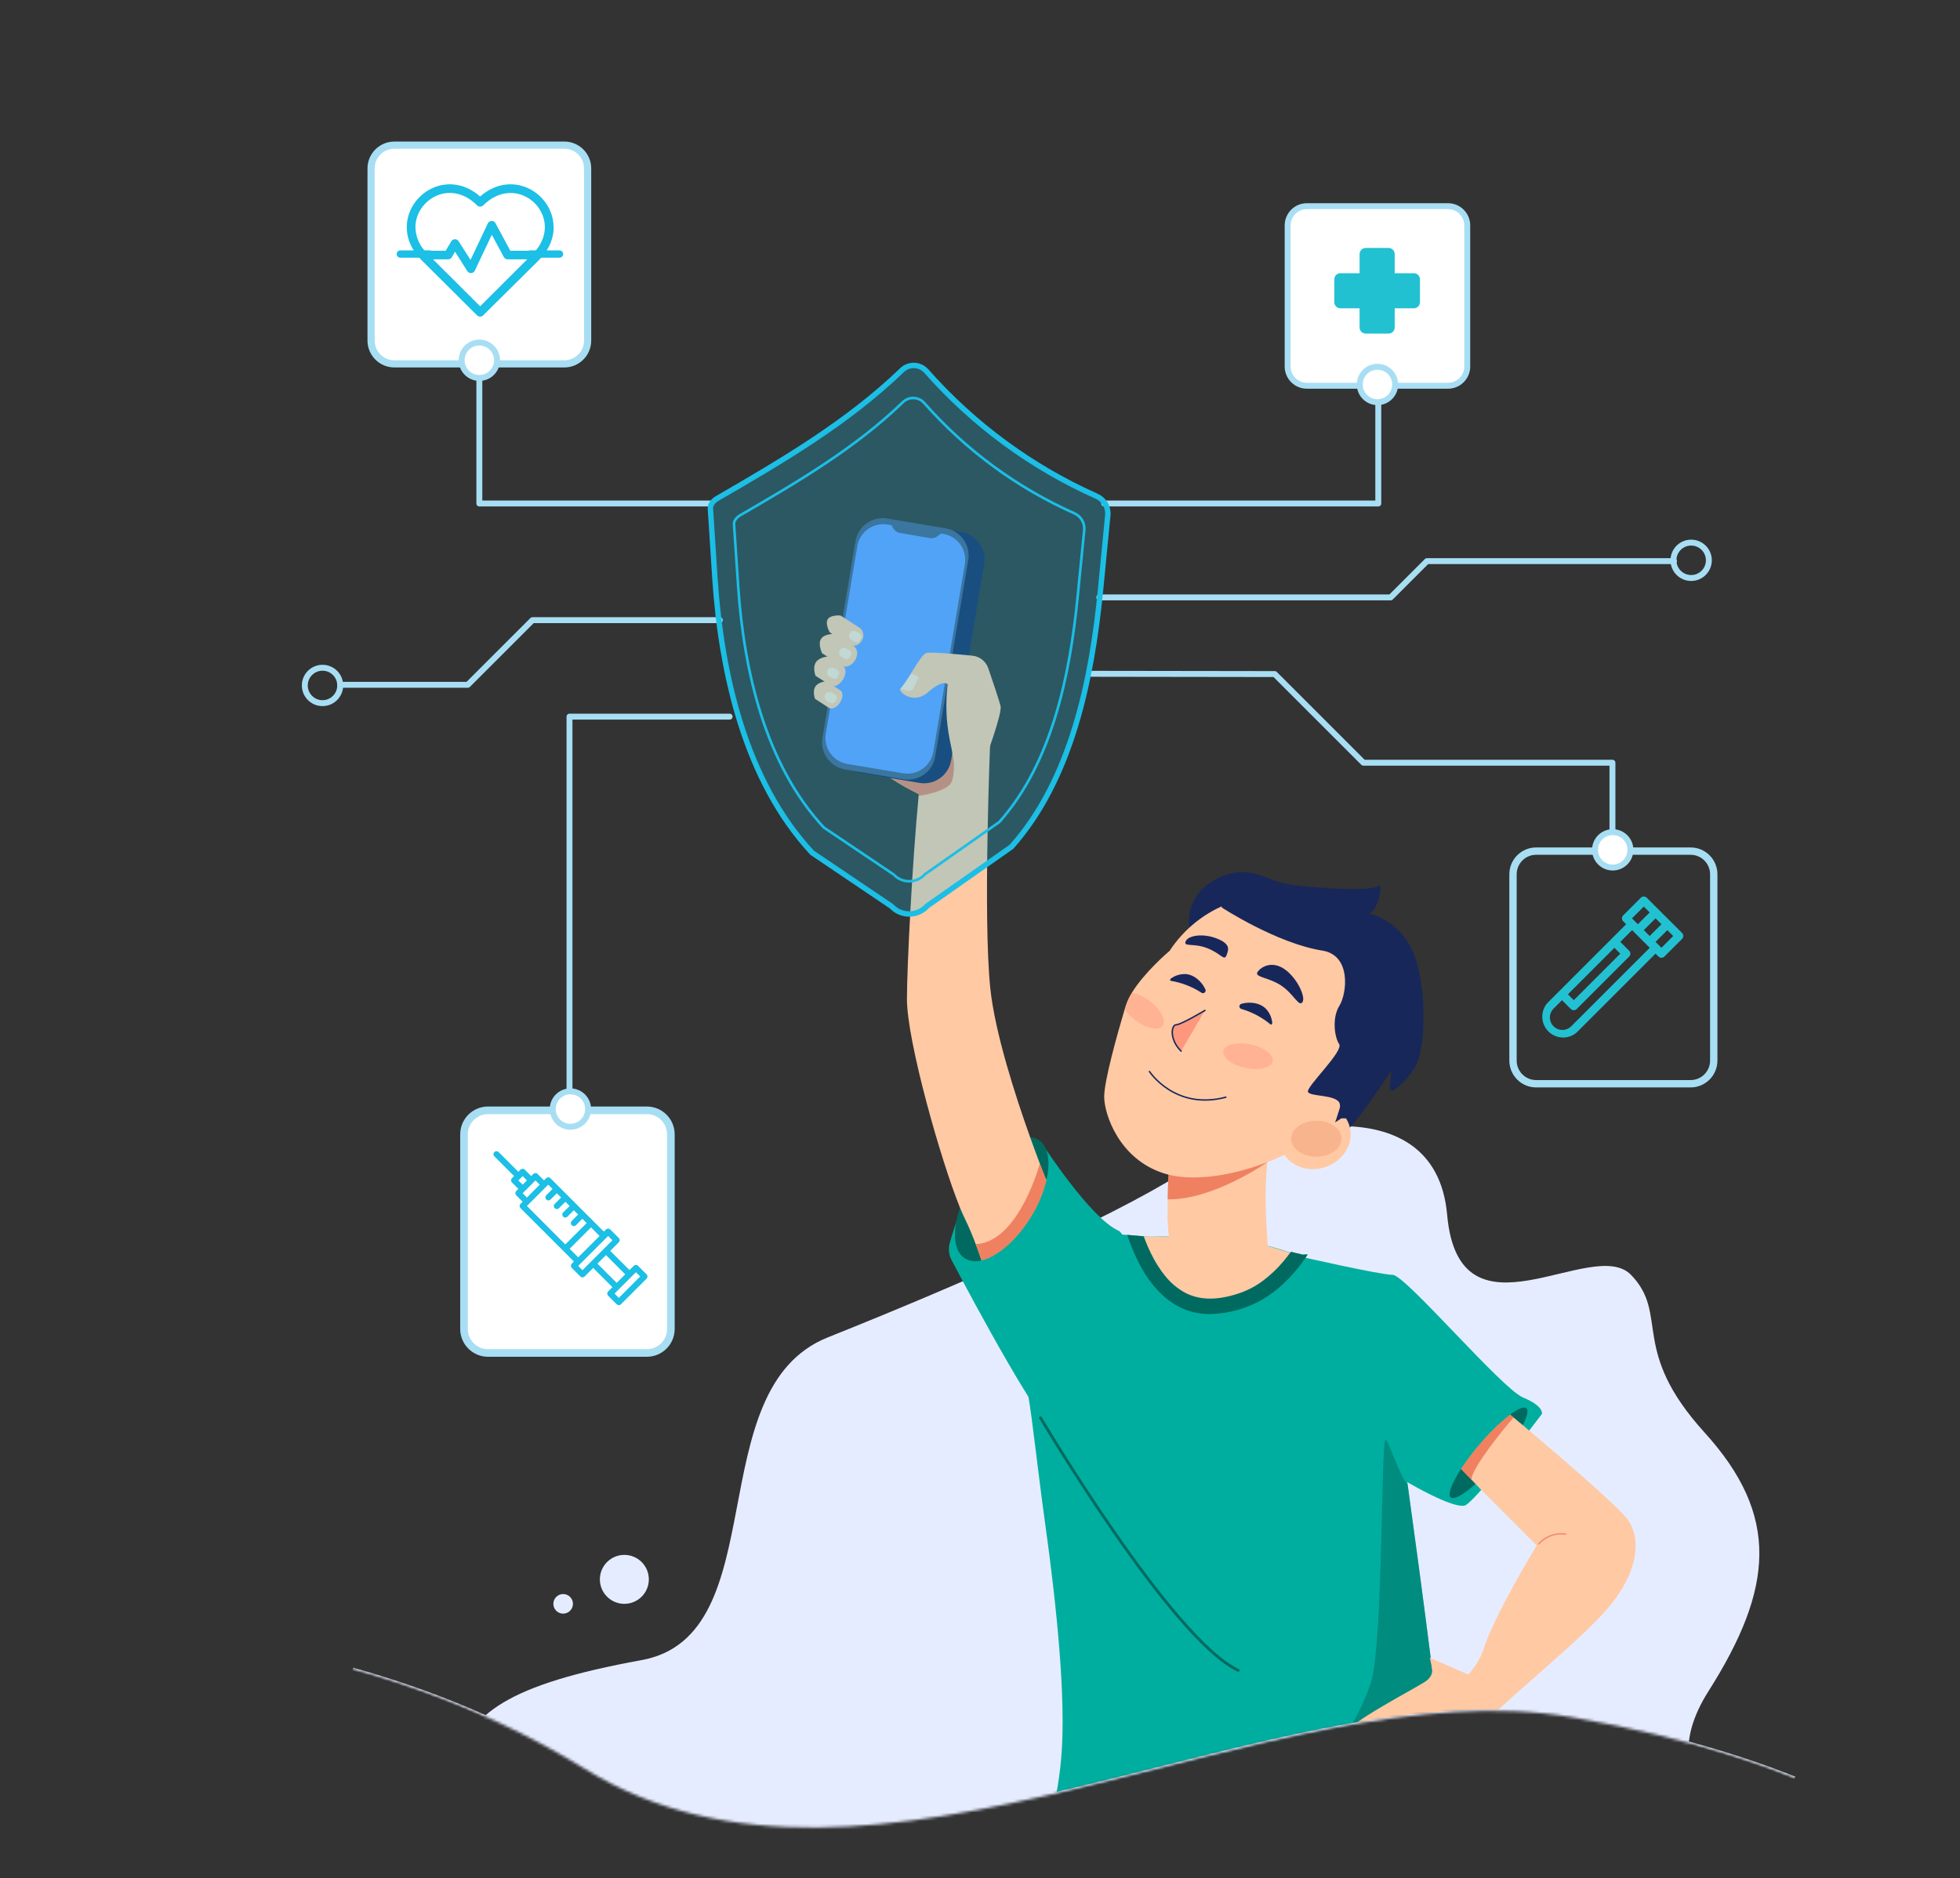 <svg width="700" height="671" viewBox="0 0 700 671" fill="none" xmlns="http://www.w3.org/2000/svg">
<rect x="0" y="0" width="700" height="671" fill="#333333" stroke="none"/>
<mask id="mask0_8222_148564" style="mask-type:alpha" maskUnits="userSpaceOnUse" x="0" y="0" width="700" height="671">
<path d="M209 632C127.8 582 35.833 579.833 0 585V0H699.5V671C689.167 658 647.1 628.3 561.5 613.5C454.5 595 310.5 694.5 209 632Z" fill="#C4C4C4"/>
</mask>
<g mask="url(#mask0_8222_148564)">
<path d="M442.753 448.158H423.675C396.509 448.158 374.486 470.181 374.486 497.347V501.063C374.486 528.229 396.509 550.252 423.675 550.252H442.753C469.919 550.252 491.942 528.229 491.942 501.063V497.347C491.942 470.181 469.919 448.158 442.753 448.158Z" fill="#FFC9A4"/>
<path d="M490.071 521.548C485.917 532.537 480.3 542.916 473.371 552.403C467.664 560.453 461.174 567.918 453.996 574.689L397.078 567.459L376.969 550.296C376.969 550.296 375.386 548.32 373.402 545.54C370.586 525.273 367.579 507.848 366.206 500.241C365.734 497.618 365.463 496.141 365.463 496.141C366.145 486.243 367.666 476.198 370.814 468.976C372.982 463.992 375.92 460.364 379.872 459.043C383.824 457.723 386.962 456.569 389.716 455.45C392.803 454.217 395.268 453.098 397.218 452.128C402.141 449.68 403.74 448.202 403.74 448.202C403.916 449.502 404.209 450.784 404.615 452.031C404.92 453.045 405.282 454.04 405.699 455.013C406.894 457.945 408.666 460.608 410.91 462.843C413.154 465.078 415.824 466.839 418.761 468.023C432.313 473.443 440.882 477.063 451.985 468.023C457.043 463.96 461.115 458.803 463.894 452.941C464.016 452.661 464.138 452.399 464.235 452.136C464.331 451.874 464.401 451.752 464.471 451.559C464.787 450.788 465.053 449.996 465.266 449.19C465.266 449.19 465.266 449.111 465.153 449.059C464.48 448.7 463.774 448.408 463.045 448.184H462.897C462.259 447.957 461.55 447.73 460.921 447.52C458.718 446.786 457.24 446.322 461.139 447.223C462.145 447.459 463.526 447.782 465.354 448.228C465.934 448.163 466.519 448.142 467.102 448.167C471.824 448.317 476.408 449.793 480.331 452.425C484.204 455.048 488.086 459.21 490.971 465.872C491.26 466.528 491.539 467.21 491.793 467.909C493.953 473.679 495.386 481.102 495.579 490.685C495.666 501.225 493.798 511.689 490.071 521.548Z" fill="#4D4D4D"/>
<path d="M121.301 655.564C121.301 655.564 157.218 647.94 162.56 630.112C167.902 612.285 181.017 601.793 229.104 593.05C277.191 584.307 249.406 496.237 295.648 477.754C341.891 459.271 395.224 435.935 421.891 419.192C448.558 402.449 512.549 385.889 516.833 433.924C521.117 481.959 568.776 441.173 582.547 455.459C596.317 469.745 581.83 482.056 608.776 511.747C635.723 541.439 633.528 567.319 610.131 604.215C586.735 641.111 628.317 655.975 628.317 655.975L121.301 655.564Z" fill="#E6ECFF"/>
<path d="M222.983 572.941C227.812 572.941 231.727 569.027 231.727 564.198C231.727 559.37 227.812 555.455 222.983 555.455C218.155 555.455 214.24 559.37 214.24 564.198C214.24 569.027 218.155 572.941 222.983 572.941Z" fill="#E6ECFF"/>
<path d="M201.126 576.438C203.058 576.438 204.623 574.872 204.623 572.941C204.623 571.009 203.058 569.443 201.126 569.443C199.195 569.443 197.629 571.009 197.629 572.941C197.629 574.872 199.195 576.438 201.126 576.438Z" fill="#E6ECFF"/>
<path d="M500.343 513.33C499.033 517.377 497.381 521.306 495.403 525.072C489.914 535.534 482.429 544.819 473.371 552.403C456.33 566.567 434.901 572.88 417.371 561.234C408.602 555.398 400.72 548.331 393.965 540.25C385.566 530.312 379.071 518.91 374.809 506.615C372.679 500.429 371.245 494.024 370.533 487.52C369.859 481.341 369.964 475.102 370.848 468.95C372.352 458.307 376.527 448.218 382.984 439.625C382.984 439.625 394.184 440.499 402.603 441.164L404.973 441.365C406.293 441.47 407.482 441.566 408.47 441.662L409.344 441.741C410.621 441.855 413.48 441.741 417.458 441.627C425.72 441.444 438.826 441.575 452.693 445.055C455.386 445.725 458.093 446.535 460.815 447.485L460.981 447.546C461.628 447.774 462.258 448.001 462.896 448.246L464.601 448.919L465.196 449.155L466.07 449.522C473.415 452.586 480.201 456.846 486.153 462.13C488.14 463.915 490.02 465.815 491.784 467.822C493.611 469.9 495.307 472.09 496.863 474.379C498.876 477.335 500.432 480.577 501.48 483.997C504.278 493.133 503.561 503.31 500.343 513.33Z" fill="#00AE9F"/>
<path d="M463.937 448.787C463.937 448.787 492.851 455.406 497.371 455.406C501.891 455.406 536.322 496.07 543.946 499.226C551.57 502.383 550.678 505.102 550.678 505.102C550.678 505.102 528.986 534.015 523.574 537.626C518.162 541.237 469.865 511.397 466.455 499.226C463.045 487.056 463.937 448.787 463.937 448.787Z" fill="#00AE9F"/>
<path d="M543.859 509.115C541.347 513.657 538.357 517.919 534.941 521.827C532.484 524.746 529.835 527.498 527.011 530.063C522.726 533.919 519.255 535.921 518.093 534.925C516.93 533.928 518.46 529.871 521.835 524.721C523.806 521.742 525.957 518.886 528.278 516.17C531.581 512.173 535.297 508.536 539.365 505.32C542.145 503.239 544.261 502.339 545.127 503.073C545.992 503.808 545.415 506.072 543.859 509.115Z" fill="#006A60"/>
<path d="M574.066 574.689C564.571 585.74 543.159 602.754 530.744 614.907L527.246 617.53C526.774 617.784 519.142 624.979 508.886 630.155L507.225 613.098C511.053 610.548 514.696 607.732 518.127 604.669C523.05 600.245 528.147 594.623 529.852 589.106C533.463 577.355 548.825 552.061 548.825 552.061L528.995 532.214L526.975 530.099L525.498 528.551L521.817 524.757C523.788 521.777 525.94 518.921 528.261 516.206C531.563 512.208 535.28 508.571 539.347 505.355L540.562 506.387L543.858 509.115C544.672 509.814 545.467 510.479 546.14 511.047C555.758 519.17 577.904 538.064 581.428 542.986C585.913 549.334 585.712 561.093 574.066 574.689Z" fill="#FFC9A4"/>
<path opacity="0.8" d="M540.544 506.387C537.502 509.884 525.952 523.803 525.48 528.551L521.799 524.757C523.77 521.777 525.922 518.921 528.243 516.206C531.545 512.208 535.261 508.571 539.329 505.355L540.544 506.387Z" fill="#EB6F50"/>
<path d="M518.171 655.563H373.55C376.39 646.591 378.22 637.33 379.006 627.952C380.842 607.309 377.336 573.64 373.436 545.495C370.621 525.229 368.619 506.23 367.246 498.623C368.26 494.129 368.697 491.48 370.534 487.519C373.537 481.053 377.66 475.168 382.713 470.138C384.452 468.391 386.294 466.75 388.23 465.224C390.838 463.142 393.593 461.251 396.474 459.567C399.455 457.827 402.552 456.294 405.742 454.977C409.149 453.56 412.645 452.368 416.208 451.41C417.81 454.72 420.374 457.469 423.566 459.296C426.757 461.123 430.426 461.944 434.091 461.65C437.757 461.356 441.248 459.961 444.107 457.649C446.966 455.336 449.06 452.214 450.114 448.691V448.604C454.985 449.111 459.796 450.089 464.479 451.524C472.217 453.896 479.532 457.475 486.153 462.129C487.806 463.275 489.406 464.499 490.962 465.784C492.859 467.358 494.695 469.019 496.435 470.759C505.056 479.379 503.744 479.895 501.48 484.022C500.072 486.593 498.28 490.553 498.28 498.737C498.28 498.737 499.076 504.236 500.352 513.312C501.025 518.059 501.821 523.803 502.721 530.221C507.653 565.946 515.329 623.414 518.171 655.563Z" fill="#00AE9F"/>
<path opacity="0.5" d="M518.171 655.563H437.48C445.139 650.02 453.577 644.355 459.05 642.011C471.29 636.766 485.279 614.908 489.651 600.919C494.023 586.93 493.148 513.487 494.897 514.361C496.138 514.982 500.055 527.896 502.713 530.239C507.653 565.946 515.33 623.415 518.171 655.563Z" fill="#006A60"/>
<path d="M372.685 409.303C372.685 409.303 389.402 435.051 399.335 439.572C409.267 444.092 386.692 514.597 379.907 514.579C373.988 514.579 346.683 463.108 339.872 450.177C338.871 448.267 338.636 446.047 339.216 443.969C342.408 432.595 354.29 396.267 372.685 409.303Z" fill="#00AE9F"/>
<path d="M373.726 421.526C372.587 426.224 370.694 430.706 368.122 434.799C362.954 443.166 356.108 448.928 350.539 450.248C349.564 450.538 348.54 450.629 347.529 450.515C346.518 450.4 345.541 450.084 344.655 449.583C340.476 447.004 340.003 439.73 342.862 431.441C344.021 428.13 345.543 424.957 347.4 421.981C353.52 412.075 362.001 405.815 367.929 406.243C368.972 406.309 369.983 406.627 370.876 407.17C374.382 409.338 375.265 414.864 373.726 421.526Z" fill="#006A60"/>
<path d="M373.726 421.526C372.587 426.224 370.694 430.706 368.121 434.798C362.954 443.165 356.108 448.927 350.539 450.247C350.268 449.425 349.498 447.17 348.475 444.459C347.452 441.749 346.054 438.278 344.69 435.55C344.139 434.448 343.527 433.058 342.862 431.441C335.955 414.479 323.907 371.795 323.907 356.94C323.907 345.128 325.822 308.057 328.078 284.372C328.078 284.144 328.121 283.917 328.139 283.699C322.176 280.778 313.45 275.83 309.437 270.164C308.695 269.164 308.106 268.059 307.689 266.885C304.191 256.394 331.05 222.295 342.443 244.958C345.01 249.85 346.419 255.268 346.561 260.791C349.002 261.42 351.39 262.239 353.704 263.24C353.704 263.24 350.993 328.026 353.704 353.294C355.4 369.154 362.692 391.65 367.903 406.243C369.232 409.967 370.421 413.176 371.348 415.624C372.589 418.894 373.358 420.818 373.358 420.818L373.726 421.526Z" fill="#FFC9A4"/>
<path opacity="0.8" d="M339.426 280.045C338.237 281.662 333.437 283.603 328.06 284.302C328.06 284.075 328.104 283.848 328.122 283.629C322.159 280.709 313.433 275.76 309.42 270.095C309.854 268.391 310.482 266.742 311.291 265.181C316.537 254.689 319.16 252.066 319.16 252.066H323.531L340.554 269.902C340.554 269.902 341.332 277.483 339.426 280.045Z" fill="#EB6F50"/>
<path d="M343.438 190.05L322.581 186.544C317.224 185.644 312.151 189.257 311.251 194.614L299.447 264.851C298.546 270.208 302.159 275.281 307.516 276.181L328.374 279.686C333.731 280.587 338.804 276.974 339.704 271.617L351.508 201.38C352.408 196.023 348.795 190.95 343.438 190.05Z" fill="#17275A"/>
<path d="M337.727 188.745L316.87 185.24C311.513 184.339 306.44 187.952 305.54 193.309L293.736 263.546C292.835 268.903 296.448 273.976 301.806 274.876L322.663 278.382C328.02 279.282 333.093 275.669 333.993 270.312L345.797 200.075C346.697 194.718 343.084 189.645 337.727 188.745Z" fill="#465C87"/>
<path d="M336.898 190.725L316.998 187.381C311.888 186.522 307.05 189.968 306.191 195.078L294.929 262.09C294.07 267.2 297.516 272.038 302.626 272.897L322.526 276.241C327.636 277.1 332.474 273.654 333.333 268.544L344.595 201.532C345.453 196.422 342.007 191.584 336.898 190.725Z" fill="#6699FF"/>
<path d="M318.371 186.58L336.784 189.29L336.085 190.576L334.808 191.555C334.423 191.852 333.979 192.065 333.507 192.181C333.034 192.297 332.542 192.313 332.063 192.228L321.422 190.383C320.908 190.291 320.42 190.087 319.994 189.785C319.568 189.482 319.214 189.09 318.957 188.635L318.371 187.594V186.58Z" fill="#465C87"/>
<path d="M307.697 228.959C307.259 229.734 306.533 230.305 305.677 230.547C304.82 230.789 303.903 230.683 303.124 230.253L296.322 225.881C296.322 225.881 294.573 222.838 295.64 221.186C296.715 219.525 300.212 219.892 300.212 219.892L307.006 224.264C307.714 224.799 308.183 225.591 308.312 226.47C308.442 227.348 308.22 228.242 307.697 228.959Z" fill="#FFC9A4"/>
<path d="M305.301 236.005C304.059 237.928 301.874 238.715 300.422 237.753L293.62 233.382C293.62 233.382 291.994 230.121 293.244 228.206C294.486 226.282 298.123 226.457 298.123 226.457L304.925 230.829C306.376 231.773 306.542 234.09 305.301 236.005Z" fill="#FFC9A4"/>
<path d="M299.993 250.973C298.874 252.721 297.099 253.543 296.041 252.861L291.075 249.644C291.075 249.644 290.07 247.021 291.189 245.272C292.308 243.524 295.141 243.375 295.141 243.375L300.098 246.592C301.165 247.283 301.112 249.242 299.993 250.973Z" fill="#FFC9A4"/>
<path d="M301.016 242.826C299.784 244.723 297.851 245.65 296.688 244.898L291.25 241.4C291.25 241.4 290.14 238.498 291.373 236.6C292.597 234.712 295.692 234.537 295.692 234.537L301.139 238.034C302.302 238.786 302.24 240.928 301.016 242.826Z" fill="#FFC9A4"/>
<path opacity="0.46" d="M303.404 226.272C303.621 225.862 303.993 225.556 304.436 225.42C304.88 225.284 305.359 225.33 305.768 225.548L306.973 226.187C307.268 226.344 307.489 226.611 307.586 226.931C307.684 227.25 307.651 227.595 307.494 227.89L307.039 228.747C306.883 229.042 306.615 229.262 306.296 229.36C305.977 229.458 305.632 229.425 305.337 229.268L304.132 228.629C303.724 228.412 303.418 228.042 303.282 227.601C303.145 227.159 303.189 226.681 303.404 226.272Z" fill="white"/>
<path opacity="0.46" d="M299.904 232.389C300.121 231.98 300.493 231.673 300.936 231.537C301.38 231.401 301.859 231.447 302.268 231.665L303.473 232.305C303.768 232.461 303.989 232.729 304.086 233.048C304.184 233.367 304.151 233.712 303.995 234.007L303.539 234.864C303.383 235.159 303.115 235.38 302.796 235.477C302.477 235.575 302.132 235.542 301.837 235.386L300.632 234.746C300.223 234.528 299.916 234.157 299.78 233.714C299.645 233.27 299.691 232.791 299.908 232.381L299.904 232.389Z" fill="white"/>
<path opacity="0.46" d="M295.533 239.381C295.75 238.972 296.122 238.665 296.565 238.529C297.009 238.394 297.488 238.44 297.897 238.657L299.102 239.297C299.397 239.453 299.617 239.721 299.715 240.04C299.813 240.359 299.78 240.704 299.623 240.999L299.168 241.856C299.012 242.151 298.744 242.372 298.425 242.47C298.106 242.567 297.761 242.534 297.466 242.378L296.261 241.738C295.852 241.521 295.545 241.149 295.409 240.706C295.274 240.262 295.319 239.783 295.537 239.374L295.533 239.381Z" fill="white"/>
<path opacity="0.46" d="M294.662 248.127C294.879 247.718 295.251 247.411 295.694 247.276C296.137 247.14 296.617 247.186 297.026 247.403L298.231 248.043C298.526 248.199 298.746 248.467 298.844 248.786C298.942 249.105 298.909 249.45 298.752 249.745L298.297 250.602C298.141 250.897 297.873 251.118 297.554 251.216C297.235 251.314 296.89 251.28 296.595 251.124L295.39 250.484C294.982 250.267 294.676 249.898 294.54 249.456C294.403 249.014 294.447 248.537 294.662 248.127Z" fill="white"/>
<path d="M351.613 271.974C351.613 271.974 358.039 254.96 357.34 252.162C356.876 250.317 354.533 243.305 352.968 238.741C352.556 237.525 351.802 236.454 350.798 235.654C349.793 234.854 348.58 234.36 347.303 234.23C341.637 233.662 332.203 232.805 330.752 233.286C328.653 233.985 323.058 245.176 321.659 245.876C320.26 246.575 325.856 252.162 331.451 247.275C337.047 242.387 338.446 244.477 338.446 244.477C337.66 250.999 337.896 257.604 339.145 264.053C341.235 273.836 341.235 276.634 341.235 276.634L351.613 271.974Z" fill="#FFC9A4"/>
<path opacity="0.46" d="M325.49 240.699C325.49 240.699 328.777 241.574 327.903 242.448C327.029 243.322 326.74 246.819 324.703 246.819C323.613 246.882 322.538 246.547 321.678 245.875L325.49 240.699Z" fill="white"/>
<path d="M394.35 179.865H492.247V144.473" stroke="#A7DEF3" stroke-width="2.116" stroke-linecap="round" stroke-linejoin="round"/>
<path d="M392.602 213.412H496.663L509.62 200.455H597.856" stroke="#A7DEF3" stroke-width="2.116" stroke-linecap="round" stroke-linejoin="round"/>
<path d="M389.104 240.699L455.263 240.795L486.931 272.463H575.875V297.442" stroke="#A7DEF3" stroke-width="2.116" stroke-linecap="round" stroke-linejoin="round"/>
<path d="M253.584 179.865H171.197V135.24" stroke="#A7DEF3" stroke-width="2.116" stroke-linecap="round" stroke-linejoin="round"/>
<path d="M257.083 221.535H190.172L167.072 244.635H121.477" stroke="#A7DEF3" stroke-width="2.116" stroke-linecap="round" stroke-linejoin="round"/>
<path d="M260.58 256H203.391V391.668" stroke="#A7DEF3" stroke-width="2.116" stroke-linecap="round" stroke-linejoin="round"/>
<path d="M452.596 415.179C451.573 426.414 452.046 433.592 452.754 445.063C452.824 446.27 452.902 447.511 452.981 448.814C452.985 448.869 452.985 448.925 452.981 448.98C452.99 449.064 452.99 449.149 452.981 449.234C453.099 452.641 452.207 456.006 450.418 458.908C448.629 461.81 446.022 464.118 442.925 465.543C439.828 466.967 436.379 467.445 433.012 466.916C429.644 466.386 426.508 464.873 423.997 462.567C420.824 459.618 418.858 455.596 418.481 451.28C418.402 450.257 418.306 449.321 418.227 448.456C417.956 445.71 417.702 443.647 417.493 441.627C417.265 439.328 417.09 437.089 417.029 433.951C417.029 432.386 416.985 430.593 417.029 428.451C417.029 425.365 417.178 422.392 417.37 419.629C417.799 413.701 418.638 408.692 420.054 405.492C426.9 390.086 459.399 390.086 454.293 405.492C453.379 408.644 452.813 411.886 452.605 415.162L452.596 415.179Z" fill="#FFC9A4"/>
<path opacity="0.8" d="M454.294 405.491C453.376 408.642 452.808 411.885 452.597 415.161C452.597 415.161 433.362 428.765 417.021 428.442C417.144 418.763 417.957 410.177 420.047 405.482C426.893 390.085 459.426 390.085 454.294 405.491Z" fill="#EB6F50"/>
<path d="M424.758 331.401C424.758 331.401 422.616 319.886 434.603 313.915C446.59 307.943 451.722 314.868 461.138 316.101C470.555 317.333 489.414 318.452 491.967 316.608C494.52 314.763 491.967 326.601 488.531 326.225C485.094 325.849 496.233 325.875 503.079 337.005C509.925 348.136 509.435 374.348 505.65 380.66C502.423 386.037 499.529 388.372 497.833 389.403C497.678 389.493 497.501 389.538 497.322 389.534C497.142 389.529 496.968 389.475 496.817 389.377C496.667 389.279 496.547 389.142 496.47 388.98C496.393 388.818 496.363 388.637 496.382 388.459L496.933 382.4C496.933 382.4 483.39 402.946 480.828 403.803C478.266 404.66 479.079 402.929 479.079 402.929L476.771 400.944L424.758 331.401Z" fill="#17275A"/>
<path d="M473.482 416.874C480.18 414.539 483.906 407.759 481.805 401.731C479.703 395.704 472.57 392.71 465.872 395.045C459.174 397.38 455.448 404.16 457.549 410.188C459.651 416.215 466.784 419.209 473.482 416.874Z" fill="#FFC9A4"/>
<path d="M497.947 363.55C497.953 371.078 496.009 378.48 492.304 385.033C488.599 391.586 483.26 397.068 476.806 400.945C476.387 401.207 475.932 401.452 475.512 401.705C460.798 415.03 432.033 424.306 415.77 419.192C399.508 414.077 394.35 397.788 394.35 391.799C394.35 386.081 399.018 369.469 401.676 360.516C401.816 360.079 401.93 359.642 402.052 359.266C402.577 357.654 403.302 356.115 404.212 354.685C408.583 347.498 417.073 340.206 417.72 339.664C422.87 331.8 430.421 325.808 439.25 322.58C448.079 319.352 457.714 319.06 466.722 321.748C475.73 324.436 483.629 329.959 489.246 337.497C494.863 345.035 497.896 354.185 497.895 363.585L497.947 363.55Z" fill="#FFC9A4"/>
<path d="M457.615 352.097C453.174 349.124 447.867 349.107 449.126 347.227C450.385 345.347 454.214 343.161 458.647 346.134C463.08 349.107 466.446 356.11 465.169 357.99C463.893 359.869 462.048 355.069 457.615 352.097Z" fill="#17275A"/>
<path d="M431.194 338.729C436.16 340.687 437.192 343.398 438.022 341.291C438.853 339.183 439.535 337.216 434.569 335.258C429.602 333.299 424.278 334.174 423.447 336.281C422.617 338.388 426.228 336.77 431.194 338.729Z" fill="#17275A"/>
<path opacity="0.4" d="M470.127 413.194C475.091 413.194 479.115 410.321 479.115 406.777C479.115 403.233 475.091 400.359 470.127 400.359C465.163 400.359 461.139 403.233 461.139 406.777C461.139 410.321 465.163 413.194 470.127 413.194Z" fill="#EF946C"/>
<path opacity="0.15" d="M454.524 379.134C455.008 376.808 451.461 374.103 446.602 373.091C441.742 372.079 437.41 373.144 436.926 375.47C436.441 377.796 439.988 380.502 444.848 381.514C449.708 382.525 454.04 381.46 454.524 379.134Z" fill="#FF3B31"/>
<path opacity="0.15" d="M415.221 366.489C413.787 368.377 409.416 367.477 405.464 364.478C403.987 363.372 402.713 362.02 401.695 360.482C401.835 360.045 401.949 359.608 402.071 359.232C402.596 357.62 403.321 356.081 404.231 354.65C406.588 355.074 408.802 356.084 410.666 357.588C414.618 360.622 416.655 364.591 415.221 366.489Z" fill="#FF3B31"/>
<path d="M505.747 366.034L496.051 382.383L484.248 399.502H479.054C478.32 400.009 477.576 400.49 476.807 400.945L477.332 399.502L478.46 395.935C478.649 395.278 478.615 394.577 478.363 393.942C476.746 390.943 467.994 391.8 467.137 390.086C466.28 388.372 479.981 375.537 478.267 372.967C476.554 370.396 475.697 363.55 478.363 359.266C481.03 354.982 482.735 341.229 472.243 339.577C455.998 337.015 436.317 324.171 436.317 324.171C436.317 324.171 436.317 324.023 436.317 323.769L435.207 319.887C435.207 319.887 444.055 316.468 452.615 317.325C461.174 318.182 482.919 323.76 482.919 323.76C482.919 323.76 495.378 339.568 496.234 340.425C497.091 341.282 505.747 366.034 505.747 366.034Z" fill="#17275A"/>
<path d="M443.312 360.421C443.119 360.36 442.949 360.239 442.829 360.076C442.709 359.912 442.645 359.715 442.645 359.512C442.645 359.309 442.709 359.111 442.829 358.948C442.949 358.784 443.119 358.663 443.312 358.602C446.32 357.684 450.569 358.2 452.632 360.98C453.602 362.219 454.207 363.702 454.381 365.265C454.381 365.265 454.32 366.427 453.69 365.894C450.64 363.381 447.109 361.518 443.312 360.421Z" fill="#17275A"/>
<path d="M429.139 354.65C429.311 354.754 429.511 354.801 429.711 354.784C429.911 354.767 430.1 354.688 430.253 354.557C430.405 354.426 430.512 354.251 430.558 354.056C430.605 353.86 430.589 353.656 430.512 353.47C429.244 350.594 426.079 347.717 422.643 347.971C421.074 348.052 419.559 348.573 418.271 349.475C418.271 349.475 417.397 350.279 418.271 350.401C422.145 351.065 425.843 352.511 429.139 354.65Z" fill="#17275A"/>
<path opacity="0.35" d="M430.337 360.945C430.337 360.945 421.777 366.078 420.064 366.078C418.35 366.078 417.502 371.219 421.812 375.494L430.337 360.945Z" fill="#FF3B31"/>
<path d="M430.337 360.945C430.337 360.945 421.777 366.078 420.064 366.078C418.35 366.078 417.502 371.219 421.812 375.494" stroke="#17275A" stroke-width="0.512" stroke-miterlimit="10" stroke-linecap="round"/>
<path d="M410.525 382.777C410.525 382.777 419.601 396.766 437.795 391.958" stroke="#17275A" stroke-width="0.512" stroke-miterlimit="10" stroke-linecap="round"/>
<path d="M463.037 448.157L462.958 448.253C462.757 448.533 462.084 449.39 461.148 450.605L460.458 451.479C455.658 457.259 445.009 468.511 435.723 467.165C433.509 466.856 431.314 466.424 429.148 465.871C422.154 464.043 415.527 460.625 410.482 453.193C409.896 452.319 409.336 451.444 408.803 450.483C407.214 447.595 405.928 444.551 404.965 441.399C406.285 441.503 407.474 441.6 408.462 441.696L409.336 441.775C410.613 441.888 413.472 441.775 417.45 441.661C417.223 439.361 417.048 437.123 416.987 433.984C431.037 435.873 451.959 444.782 452.685 445.088L460.799 447.528L460.974 447.58L462.818 448.14L463.037 448.157Z" fill="#FFC9A4"/>
<path d="M467.085 448.097L466.29 449.286L466.115 449.531C465.66 450.187 465.171 450.878 464.637 451.586C464.497 451.761 464.375 451.944 464.226 452.11L463.877 452.574C463.802 452.646 463.735 452.725 463.676 452.81C459.496 458.056 453.236 464.045 444.965 466.965C440.852 468.51 436.506 469.343 432.113 469.431C424.165 469.431 417.59 466.056 411.907 459.175C410.56 457.522 409.341 455.768 408.261 453.929C407.71 452.993 407.186 452.049 406.722 451.131C405.066 447.92 403.686 444.574 402.596 441.129L404.965 441.33C406.285 441.435 407.474 441.531 408.462 441.627C409.436 444.332 410.605 446.961 411.96 449.496C412.432 450.37 412.939 451.245 413.49 452.119C414.262 453.36 415.112 454.552 416.034 455.686C418.003 458.193 420.46 460.275 423.256 461.807C427.811 464.185 434.054 464.989 443.103 461.807C445.996 460.766 448.714 459.292 451.164 457.435C453.798 455.452 456.195 453.173 458.307 450.641C458.5 450.432 458.674 450.222 458.832 450.021C459.558 449.146 460.213 448.272 460.817 447.459L461.035 447.162C462.041 447.398 463.422 447.721 465.249 448.167C465.858 448.094 466.472 448.071 467.085 448.097Z" fill="#006A60"/>
<path d="M391.727 177.305C368.454 166.937 347.685 151.681 330.831 132.575C330.294 131.968 329.641 131.475 328.91 131.127C328.179 130.778 327.386 130.581 326.576 130.546C325.767 130.512 324.96 130.642 324.202 130.927C323.444 131.212 322.752 131.648 322.166 132.207L321.982 132.391C302.747 150.883 279.639 164.47 256.278 177.995C253.209 179.744 253.733 181.991 253.733 181.991L255.333 206.69C257.615 240.929 266.245 278.988 290.035 304.614L318.407 323.761C319.223 324.639 320.214 325.336 321.316 325.809C322.418 326.282 323.606 326.52 324.805 326.508C326.004 326.495 327.187 326.233 328.278 325.737C329.37 325.242 330.347 324.524 331.145 323.63L361.239 302.498C382.704 278.402 389.891 242.642 393.012 211.123L395.635 184.15C395.784 182.744 395.487 181.325 394.786 180.097C394.084 178.868 393.014 177.891 391.727 177.305V177.305Z" stroke="#1CBFE5" stroke-width="1.931" stroke-linecap="round" stroke-linejoin="round"/>
<path d="M383.745 183.397C363.24 174.262 344.942 160.82 330.097 143.982C329.628 143.442 329.054 143.002 328.409 142.692C327.764 142.381 327.063 142.206 326.348 142.176C325.633 142.147 324.92 142.264 324.252 142.52C323.584 142.777 322.975 143.167 322.464 143.668L322.298 143.825C305.388 160.114 284.991 172.092 264.409 184.044C261.707 185.6 262.171 187.541 262.171 187.541L263.622 209.303C265.633 239.467 273.24 272.997 294.223 295.615L319.159 312.393C319.877 313.168 320.749 313.783 321.72 314.201C322.69 314.618 323.737 314.828 324.793 314.818C325.849 314.807 326.891 314.576 327.853 314.139C328.814 313.701 329.674 313.068 330.376 312.28L356.894 293.657C375.806 272.437 382.136 240.927 384.872 213.158L387.224 189.394C387.345 188.156 387.074 186.912 386.449 185.836C385.825 184.76 384.879 183.907 383.745 183.397Z" stroke="#1CBFE5" stroke-width="0.932" stroke-linecap="round" stroke-linejoin="round"/>
<path d="M603.784 304.045H548.632C544.064 304.045 540.361 307.748 540.361 312.316V378.878C540.361 383.446 544.064 387.149 548.632 387.149H603.784C608.352 387.149 612.055 383.446 612.055 378.878V312.316C612.055 307.748 608.352 304.045 603.784 304.045Z" stroke="#A7DEF3" stroke-width="2.623" stroke-linecap="round" stroke-linejoin="round"/>
<path d="M575.972 309.912C579.463 309.912 582.293 307.082 582.293 303.591C582.293 300.1 579.463 297.27 575.972 297.27C572.481 297.27 569.65 300.1 569.65 303.591C569.65 307.082 572.481 309.912 575.972 309.912Z" fill="white" stroke="#A7DEF3" stroke-width="2.116" stroke-linecap="round" stroke-linejoin="round"/>
<path d="M517.148 73.652H466.743C462.948 73.652 459.871 76.729 459.871 80.525V130.929C459.871 134.724 462.948 137.801 466.743 137.801H517.148C520.943 137.801 524.02 134.724 524.02 130.929V80.525C524.02 76.729 520.943 73.652 517.148 73.652Z" fill="white" stroke="#A7DEF3" stroke-width="2.116" stroke-linecap="round" stroke-linejoin="round"/>
<path d="M491.95 143.668C495.441 143.668 498.272 140.838 498.272 137.347C498.272 133.856 495.441 131.025 491.95 131.025C488.459 131.025 485.629 133.856 485.629 137.347C485.629 140.838 488.459 143.668 491.95 143.668Z" fill="white" stroke="#A7DEF3" stroke-width="2.116" stroke-linecap="round" stroke-linejoin="round"/>
<path d="M603.985 206.479C607.477 206.479 610.307 203.648 610.307 200.157C610.307 196.666 607.477 193.836 603.985 193.836C600.494 193.836 597.664 196.666 597.664 200.157C597.664 203.648 600.494 206.479 603.985 206.479Z" stroke="#A7DEF3" stroke-width="2.116" stroke-linecap="round" stroke-linejoin="round"/>
<path d="M201.537 51.848H140.86C136.258 51.848 132.527 55.578 132.527 60.18V121.653C132.527 126.255 136.258 129.985 140.86 129.985H201.537C206.139 129.985 209.869 126.255 209.869 121.653V60.18C209.869 55.578 206.139 51.848 201.537 51.848Z" fill="white" stroke="#A7DEF3" stroke-width="2.567" stroke-linecap="round" stroke-linejoin="round"/>
<path d="M171.198 135.014C174.689 135.014 177.52 132.184 177.52 128.692C177.52 125.201 174.689 122.371 171.198 122.371C167.707 122.371 164.877 125.201 164.877 128.692C164.877 132.184 167.707 135.014 171.198 135.014Z" fill="white" stroke="#A7DEF3" stroke-width="2.116" stroke-linecap="round" stroke-linejoin="round"/>
<path d="M115.181 251.184C118.672 251.184 121.502 248.354 121.502 244.862C121.502 241.371 118.672 238.541 115.181 238.541C111.69 238.541 108.859 241.371 108.859 244.862C108.859 248.354 111.69 251.184 115.181 251.184Z" stroke="#A7DEF3" stroke-width="2.116" stroke-linecap="round" stroke-linejoin="round"/>
<path d="M231.02 396.643H174.294C169.557 396.643 165.717 400.483 165.717 405.22V474.745C165.717 479.482 169.557 483.322 174.294 483.322H231.02C235.757 483.322 239.597 479.482 239.597 474.745V405.22C239.597 400.483 235.757 396.643 231.02 396.643Z" fill="white" stroke="#A7DEF3" stroke-width="2.72" stroke-linecap="round" stroke-linejoin="round"/>
<path d="M203.724 402.51C207.215 402.51 210.045 399.68 210.045 396.189C210.045 392.697 207.215 389.867 203.724 389.867C200.232 389.867 197.402 392.697 197.402 396.189C197.402 399.68 200.232 402.51 203.724 402.51Z" fill="white" stroke="#A7DEF3" stroke-width="2.116" stroke-linecap="round" stroke-linejoin="round"/>
<path d="M221.77 465.924L230.924 456.77C231.126 456.566 231.24 456.291 231.24 456.005C231.24 455.718 231.126 455.443 230.924 455.24L227.872 452.188C227.669 451.986 227.394 451.872 227.107 451.872C226.821 451.872 226.545 451.986 226.342 452.188L224.821 453.709L217.949 446.846L221 443.786C221.102 443.687 221.183 443.569 221.239 443.438C221.294 443.308 221.323 443.167 221.323 443.025C221.323 442.883 221.294 442.743 221.239 442.612C221.183 442.481 221.102 442.363 221 442.265L217.949 439.213C217.85 439.111 217.732 439.03 217.601 438.975C217.471 438.919 217.33 438.891 217.188 438.891C217.046 438.891 216.906 438.919 216.775 438.975C216.644 439.03 216.526 439.111 216.428 439.213L215.658 439.974L196.581 420.896C196.48 420.795 196.361 420.715 196.23 420.66C196.099 420.605 195.958 420.577 195.815 420.577C195.673 420.577 195.532 420.605 195.401 420.66C195.27 420.715 195.15 420.795 195.05 420.896L194.29 421.657L191.999 419.366C191.899 419.266 191.781 419.187 191.65 419.133C191.52 419.079 191.38 419.051 191.238 419.051C191.097 419.051 190.957 419.079 190.827 419.133C190.696 419.187 190.578 419.266 190.478 419.366L189.708 420.127L187.418 417.836C187.318 417.736 187.199 417.657 187.069 417.603C186.938 417.549 186.798 417.521 186.657 417.521C186.516 417.521 186.376 417.549 186.245 417.603C186.115 417.657 185.996 417.736 185.896 417.836L185.127 418.606L178.036 411.506C177.829 411.324 177.561 411.228 177.286 411.237C177.01 411.246 176.749 411.359 176.554 411.554C176.359 411.749 176.246 412.01 176.237 412.286C176.228 412.561 176.324 412.829 176.506 413.036L183.606 420.127L182.845 420.896C182.743 420.995 182.662 421.113 182.606 421.244C182.551 421.375 182.522 421.515 182.522 421.657C182.522 421.799 182.551 421.939 182.606 422.07C182.662 422.201 182.743 422.319 182.845 422.418L185.127 424.708L184.366 425.469C184.164 425.672 184.05 425.947 184.05 426.234C184.05 426.521 184.164 426.796 184.366 426.999L186.657 429.29L185.896 430.05C185.795 430.15 185.715 430.27 185.66 430.401C185.605 430.532 185.577 430.673 185.577 430.815C185.577 430.958 185.605 431.099 185.66 431.23C185.715 431.361 185.795 431.48 185.896 431.58L204.974 450.658L204.213 451.419C204.011 451.622 203.897 451.897 203.897 452.184C203.897 452.471 204.011 452.746 204.213 452.949L207.265 456C207.468 456.203 207.743 456.316 208.03 456.316C208.316 456.316 208.592 456.203 208.795 456L211.846 452.949L218.718 459.821L217.188 461.342C216.986 461.545 216.872 461.82 216.872 462.107C216.872 462.394 216.986 462.669 217.188 462.872L220.24 465.924C220.443 466.126 220.718 466.24 221.005 466.24C221.291 466.24 221.566 466.126 221.77 465.924ZM185.127 421.683L186.657 420.153L188.187 421.683L186.657 423.205L185.127 421.683ZM186.657 426.265L191.238 421.683L192.76 423.205L188.187 427.803L186.657 426.265ZM195.82 423.205L197.341 424.735L195.05 427.025C194.869 427.232 194.772 427.501 194.781 427.776C194.79 428.051 194.903 428.313 195.098 428.508C195.293 428.702 195.555 428.816 195.83 428.825C196.105 428.833 196.374 428.737 196.581 428.555L198.871 426.265L200.393 427.786L198.111 430.077C197.908 430.278 197.793 430.552 197.792 430.839C197.792 431.125 197.904 431.399 198.106 431.602C198.308 431.805 198.582 431.92 198.868 431.921C199.154 431.921 199.429 431.808 199.632 431.607L201.923 429.316L203.453 430.837L201.127 433.102C200.924 433.304 200.81 433.578 200.809 433.864C200.808 434.15 200.921 434.425 201.123 434.627C201.324 434.83 201.598 434.945 201.885 434.946C202.171 434.946 202.445 434.834 202.648 434.632L204.939 432.341L206.469 433.871L204.178 436.162C203.977 436.364 203.863 436.637 203.863 436.923C203.863 437.208 203.977 437.481 204.178 437.683C204.38 437.885 204.654 437.998 204.939 437.998C205.224 437.998 205.498 437.885 205.7 437.683L207.99 435.393L209.52 436.923L201.888 444.555L188.187 430.811L195.82 423.178V423.205ZM203.453 446.103L211.085 438.47L214.137 441.53L206.504 449.163L203.453 446.103ZM206.504 452.223L217.188 441.539L218.718 443.06L208.025 453.744L206.504 452.223ZM213.367 451.41L216.428 448.359L223.291 455.231L220.24 458.282L213.367 451.41ZM219.488 462.103L227.12 454.47L228.642 455.991L221 463.65L219.488 462.103Z" fill="#1CBFE5"/>
<path d="M588.117 320.7C587.979 320.561 587.815 320.451 587.634 320.376C587.453 320.3 587.259 320.262 587.064 320.262C586.868 320.262 586.674 320.3 586.493 320.376C586.312 320.451 586.148 320.561 586.01 320.7L579.706 327.012C579.429 327.291 579.273 327.668 579.273 328.061C579.273 328.455 579.429 328.832 579.706 329.111L580.764 330.168L552.602 358.348C551.381 359.771 550.743 361.603 550.814 363.476C550.885 365.35 551.662 367.128 552.988 368.454C554.314 369.78 556.092 370.556 557.965 370.628C559.839 370.699 561.671 370.061 563.094 368.839L591.273 340.66L592.323 341.709C592.603 341.988 592.982 342.144 593.376 342.144C593.771 342.144 594.15 341.988 594.43 341.709L600.742 335.397C601.021 335.117 601.177 334.738 601.177 334.343C601.177 333.949 601.021 333.57 600.742 333.29L588.117 320.7ZM587.068 332.267L591.273 328.061L593.372 330.168L589.166 334.374L587.068 332.267ZM587.068 323.856L589.166 325.954L584.952 330.168L582.845 328.061L587.068 323.856ZM576.576 338.579L578.675 340.686L562.063 357.298L559.964 355.2L576.576 338.579ZM561.013 366.759C560.165 367.537 559.048 367.958 557.897 367.934C556.745 367.909 555.648 367.441 554.833 366.626C554.019 365.812 553.55 364.714 553.526 363.563C553.501 362.411 553.922 361.295 554.701 360.446L557.857 357.29L561.013 360.446C561.151 360.585 561.316 360.695 561.496 360.77C561.677 360.845 561.871 360.884 562.067 360.884C562.263 360.884 562.457 360.845 562.637 360.77C562.818 360.695 562.982 360.585 563.121 360.446L581.831 341.736C581.97 341.598 582.08 341.433 582.155 341.253C582.23 341.072 582.269 340.878 582.269 340.682C582.269 340.486 582.23 340.292 582.155 340.112C582.08 339.931 581.97 339.767 581.831 339.629L578.675 336.472L582.88 332.267L589.193 338.579L561.013 366.759ZM593.363 338.579L591.265 336.472L595.47 332.267L597.577 334.374L593.363 338.579Z" fill="#22C1D1"/>
<path d="M197.7 80.866C197.455 68.966 182.932 60.197 171.47 70.181C160.051 60.206 145.529 68.957 145.284 80.866C145.197 85.237 147.033 89.434 150.635 93.01C150.635 93.01 157.909 100.249 170.386 112.664C170.674 112.951 171.064 113.111 171.47 113.111C171.876 113.111 172.266 112.951 172.554 112.664L192.384 93.01C195.968 89.434 197.822 85.228 197.734 80.866H197.7ZM171.47 109.412L154.657 92.643H160.034C160.299 92.643 160.561 92.575 160.792 92.445C161.023 92.315 161.217 92.127 161.354 91.9L162.526 89.932L166.897 96.848C167.045 97.079 167.252 97.266 167.497 97.39C167.741 97.514 168.015 97.571 168.288 97.554C168.562 97.537 168.826 97.447 169.054 97.294C169.281 97.141 169.463 96.929 169.581 96.682L175.649 83.873L179.942 91.838C180.075 92.082 180.27 92.285 180.509 92.427C180.748 92.569 181.02 92.643 181.297 92.643H188.292L171.47 109.412ZM191.334 89.574H182.259L176.961 79.738C176.826 79.487 176.625 79.279 176.379 79.136C176.133 78.994 175.852 78.923 175.568 78.931C175.284 78.939 175.008 79.026 174.77 79.183C174.533 79.339 174.344 79.558 174.224 79.816L168.043 92.853L163.802 86.19C163.665 85.966 163.472 85.781 163.242 85.652C163.013 85.524 162.754 85.456 162.491 85.456C162.228 85.456 161.969 85.524 161.739 85.652C161.51 85.781 161.317 85.966 161.179 86.19L159.16 89.574H151.667C149.548 87.192 148.375 84.115 148.371 80.927C148.563 71.362 160.76 63.738 170.403 73.373C170.692 73.659 171.081 73.82 171.488 73.82C171.894 73.82 172.283 73.659 172.572 73.373C184.882 61.062 201.8 76.975 191.308 89.574H191.334Z" fill="#1CBFE5"/>
<path d="M153.475 89.443H142.983C142.259 89.443 141.672 90.031 141.672 90.755C141.672 91.479 142.259 92.066 142.983 92.066H153.475C154.199 92.066 154.787 91.479 154.787 90.755C154.787 90.031 154.199 89.443 153.475 89.443Z" fill="#1CBFE5"/>
<path d="M199.815 89.443H189.323C188.599 89.443 188.012 90.031 188.012 90.755C188.012 91.479 188.599 92.066 189.323 92.066H199.815C200.539 92.066 201.126 91.479 201.126 90.755C201.126 90.031 200.539 89.443 199.815 89.443Z" fill="#1CBFE5"/>
<path d="M507.136 99.777V107.961C507.134 108.539 506.903 109.093 506.493 109.501C506.083 109.909 505.529 110.138 504.95 110.138H498.105V116.984C498.105 117.562 497.875 118.117 497.467 118.526C497.059 118.936 496.506 119.167 495.928 119.169H487.744C487.166 119.167 486.612 118.936 486.204 118.526C485.796 118.117 485.567 117.562 485.567 116.984V110.138H478.721C478.143 110.138 477.588 109.909 477.178 109.501C476.769 109.093 476.537 108.539 476.535 107.961V99.777C476.537 99.199 476.769 98.645 477.178 98.237C477.588 97.829 478.143 97.6 478.721 97.6H485.567V90.754C485.567 90.176 485.796 89.621 486.204 89.212C486.612 88.802 487.166 88.571 487.744 88.568H495.928C496.506 88.571 497.059 88.802 497.467 89.212C497.875 89.621 498.105 90.176 498.105 90.754V97.6H504.95C505.529 97.6 506.083 97.829 506.493 98.237C506.903 98.645 507.134 99.199 507.136 99.777Z" fill="#22C1D1"/>
<path d="M534.242 611.41C533.673 611.716 522.875 622.863 510.521 629.115C507.619 630.583 504.978 631.912 502.845 632.953C502.845 632.953 498.395 635.016 496.646 633.268C496.162 632.743 495.867 632.073 495.806 631.362C495.746 630.651 495.925 629.94 496.314 629.342C496.034 629.552 491.374 633.093 490.526 632.752C489.678 632.411 486.154 632.393 487.028 628.896L487.081 628.677L487.903 627.147C487.08 627.575 486.195 627.87 485.28 628.022C484.406 628.022 481.783 627.147 481.783 625.399C481.826 624.849 482.01 624.319 482.316 623.86C482.622 623.401 483.04 623.028 483.531 622.776C483.531 622.776 479.579 621.849 481.555 617.941C485.254 613.709 503.632 604.039 508.519 601.049C510.827 599.633 511.509 598.199 511.509 596.555C511.304 595.082 511.012 593.622 510.635 592.184L524.624 598.304L534.242 611.41Z" fill="#FFC9A4"/>
<path opacity="0.46" d="M486.299 618.559C486.55 618.95 486.634 619.424 486.535 619.877C486.436 620.33 486.16 620.724 485.77 620.975L484.621 621.71C484.482 621.799 484.326 621.86 484.164 621.889C484.001 621.918 483.834 621.915 483.672 621.879C483.511 621.844 483.358 621.777 483.222 621.683C483.087 621.588 482.971 621.468 482.882 621.329L482.359 620.511C482.269 620.372 482.209 620.217 482.179 620.054C482.15 619.891 482.154 619.724 482.189 619.563C482.224 619.401 482.291 619.248 482.386 619.113C482.48 618.977 482.601 618.861 482.74 618.772L483.889 618.037C484.279 617.787 484.753 617.702 485.206 617.801C485.659 617.901 486.054 618.176 486.304 618.566L486.299 618.559Z" fill="white"/>
<path opacity="0.46" d="M487.18 623.803C487.43 624.194 487.515 624.668 487.416 625.121C487.316 625.574 487.041 625.969 486.651 626.219L485.502 626.954C485.221 627.134 484.879 627.195 484.553 627.124C484.227 627.052 483.943 626.854 483.763 626.573L483.239 625.755C483.059 625.474 482.998 625.133 483.07 624.807C483.141 624.481 483.34 624.196 483.621 624.016L484.77 623.281C485.16 623.031 485.634 622.946 486.087 623.045C486.54 623.145 486.935 623.42 487.185 623.811L487.18 623.803Z" fill="white"/>
<path opacity="0.46" d="M492.421 628.182C492.671 628.573 492.755 629.046 492.656 629.499C492.557 629.952 492.281 630.347 491.891 630.597L490.742 631.333C490.461 631.513 490.12 631.574 489.794 631.502C489.467 631.431 489.183 631.233 489.003 630.952L488.48 630.134C488.3 629.853 488.239 629.512 488.31 629.186C488.382 628.86 488.58 628.575 488.861 628.395L490.01 627.66C490.4 627.41 490.874 627.325 491.327 627.424C491.78 627.524 492.175 627.799 492.425 628.189L492.421 628.182Z" fill="white"/>
<path opacity="0.46" d="M501.171 629.93C501.421 630.321 501.505 630.795 501.406 631.248C501.307 631.701 501.031 632.096 500.641 632.346L499.492 633.081C499.211 633.261 498.87 633.322 498.544 633.251C498.217 633.179 497.933 632.981 497.753 632.7L497.23 631.882C497.141 631.743 497.08 631.588 497.051 631.425C497.022 631.262 497.025 631.095 497.06 630.934C497.096 630.772 497.163 630.619 497.257 630.484C497.352 630.348 497.472 630.232 497.611 630.143L498.76 629.408C499.15 629.158 499.624 629.073 500.077 629.172C500.53 629.272 500.925 629.547 501.175 629.938L501.171 629.93Z" fill="white"/>
<path d="M485.717 622.34L489.406 620.478C492.187 619.392 494.848 618.021 497.345 616.386L502.408 613.072" stroke="#F28D79" stroke-width="0.512" stroke-linecap="round" stroke-linejoin="round"/>
<path d="M489.213 626.711L492.902 624.849C495.683 623.763 498.344 622.392 500.841 620.757L505.904 617.443" stroke="#F28D79" stroke-width="0.512" stroke-linecap="round" stroke-linejoin="round"/>
<path d="M497.082 629.334C497.082 629.334 504.951 626.711 508.448 622.34" stroke="#F28D79" stroke-width="0.512" stroke-linecap="round" stroke-linejoin="round"/>
<path d="M371.617 506.492C371.617 506.492 418.367 585.478 442.209 596.695" stroke="#006A60" stroke-width="1.025" stroke-miterlimit="10" stroke-linecap="round"/>
<path opacity="0.8" d="M373.725 421.527C372.586 426.225 370.693 430.707 368.12 434.799C362.953 443.166 356.107 448.928 350.538 450.248C350.267 449.426 349.498 447.171 348.475 444.46C362.464 443.796 369.948 420.609 371.373 415.66C372.614 418.93 373.384 420.854 373.384 420.854L373.725 421.527Z" fill="#EB6F50"/>
<path d="M549.541 551.52C550.73 550.188 552.231 549.171 553.91 548.561C555.588 547.95 557.391 547.766 559.159 548.023" stroke="#F28D79" stroke-width="0.512" stroke-linecap="round" stroke-linejoin="round"/>
<path opacity="0.27" d="M391.727 177.303C368.454 166.935 347.685 151.679 330.831 132.573C330.295 131.966 329.641 131.473 328.91 131.125C328.179 130.776 327.386 130.579 326.577 130.544C325.767 130.51 324.96 130.64 324.202 130.925C323.444 131.21 322.752 131.646 322.166 132.205L321.982 132.389C302.748 150.881 279.639 164.468 256.278 177.993C253.209 179.742 253.733 181.989 253.733 181.989L255.333 206.688C257.615 240.927 266.245 278.986 290.035 304.612L318.407 323.759C319.223 324.637 320.214 325.334 321.316 325.807C322.418 326.28 323.606 326.518 324.805 326.506C326.004 326.493 327.187 326.231 328.279 325.736C329.37 325.24 330.347 324.522 331.145 323.628L361.239 302.496C382.704 278.4 389.891 242.64 393.012 211.121L395.635 184.149C395.784 182.742 395.487 181.323 394.786 180.095C394.084 178.866 393.014 177.889 391.727 177.303Z" fill="#1CBFE5"/>
<path d="M641 635.143C620.378 626.931 594.095 619.135 561.5 613.499C454.5 594.999 310.5 694.499 209 631.999C181.703 615.191 153.189 603.788 126 596.252" stroke="#DEE4F8"/>
</g>
</svg>

